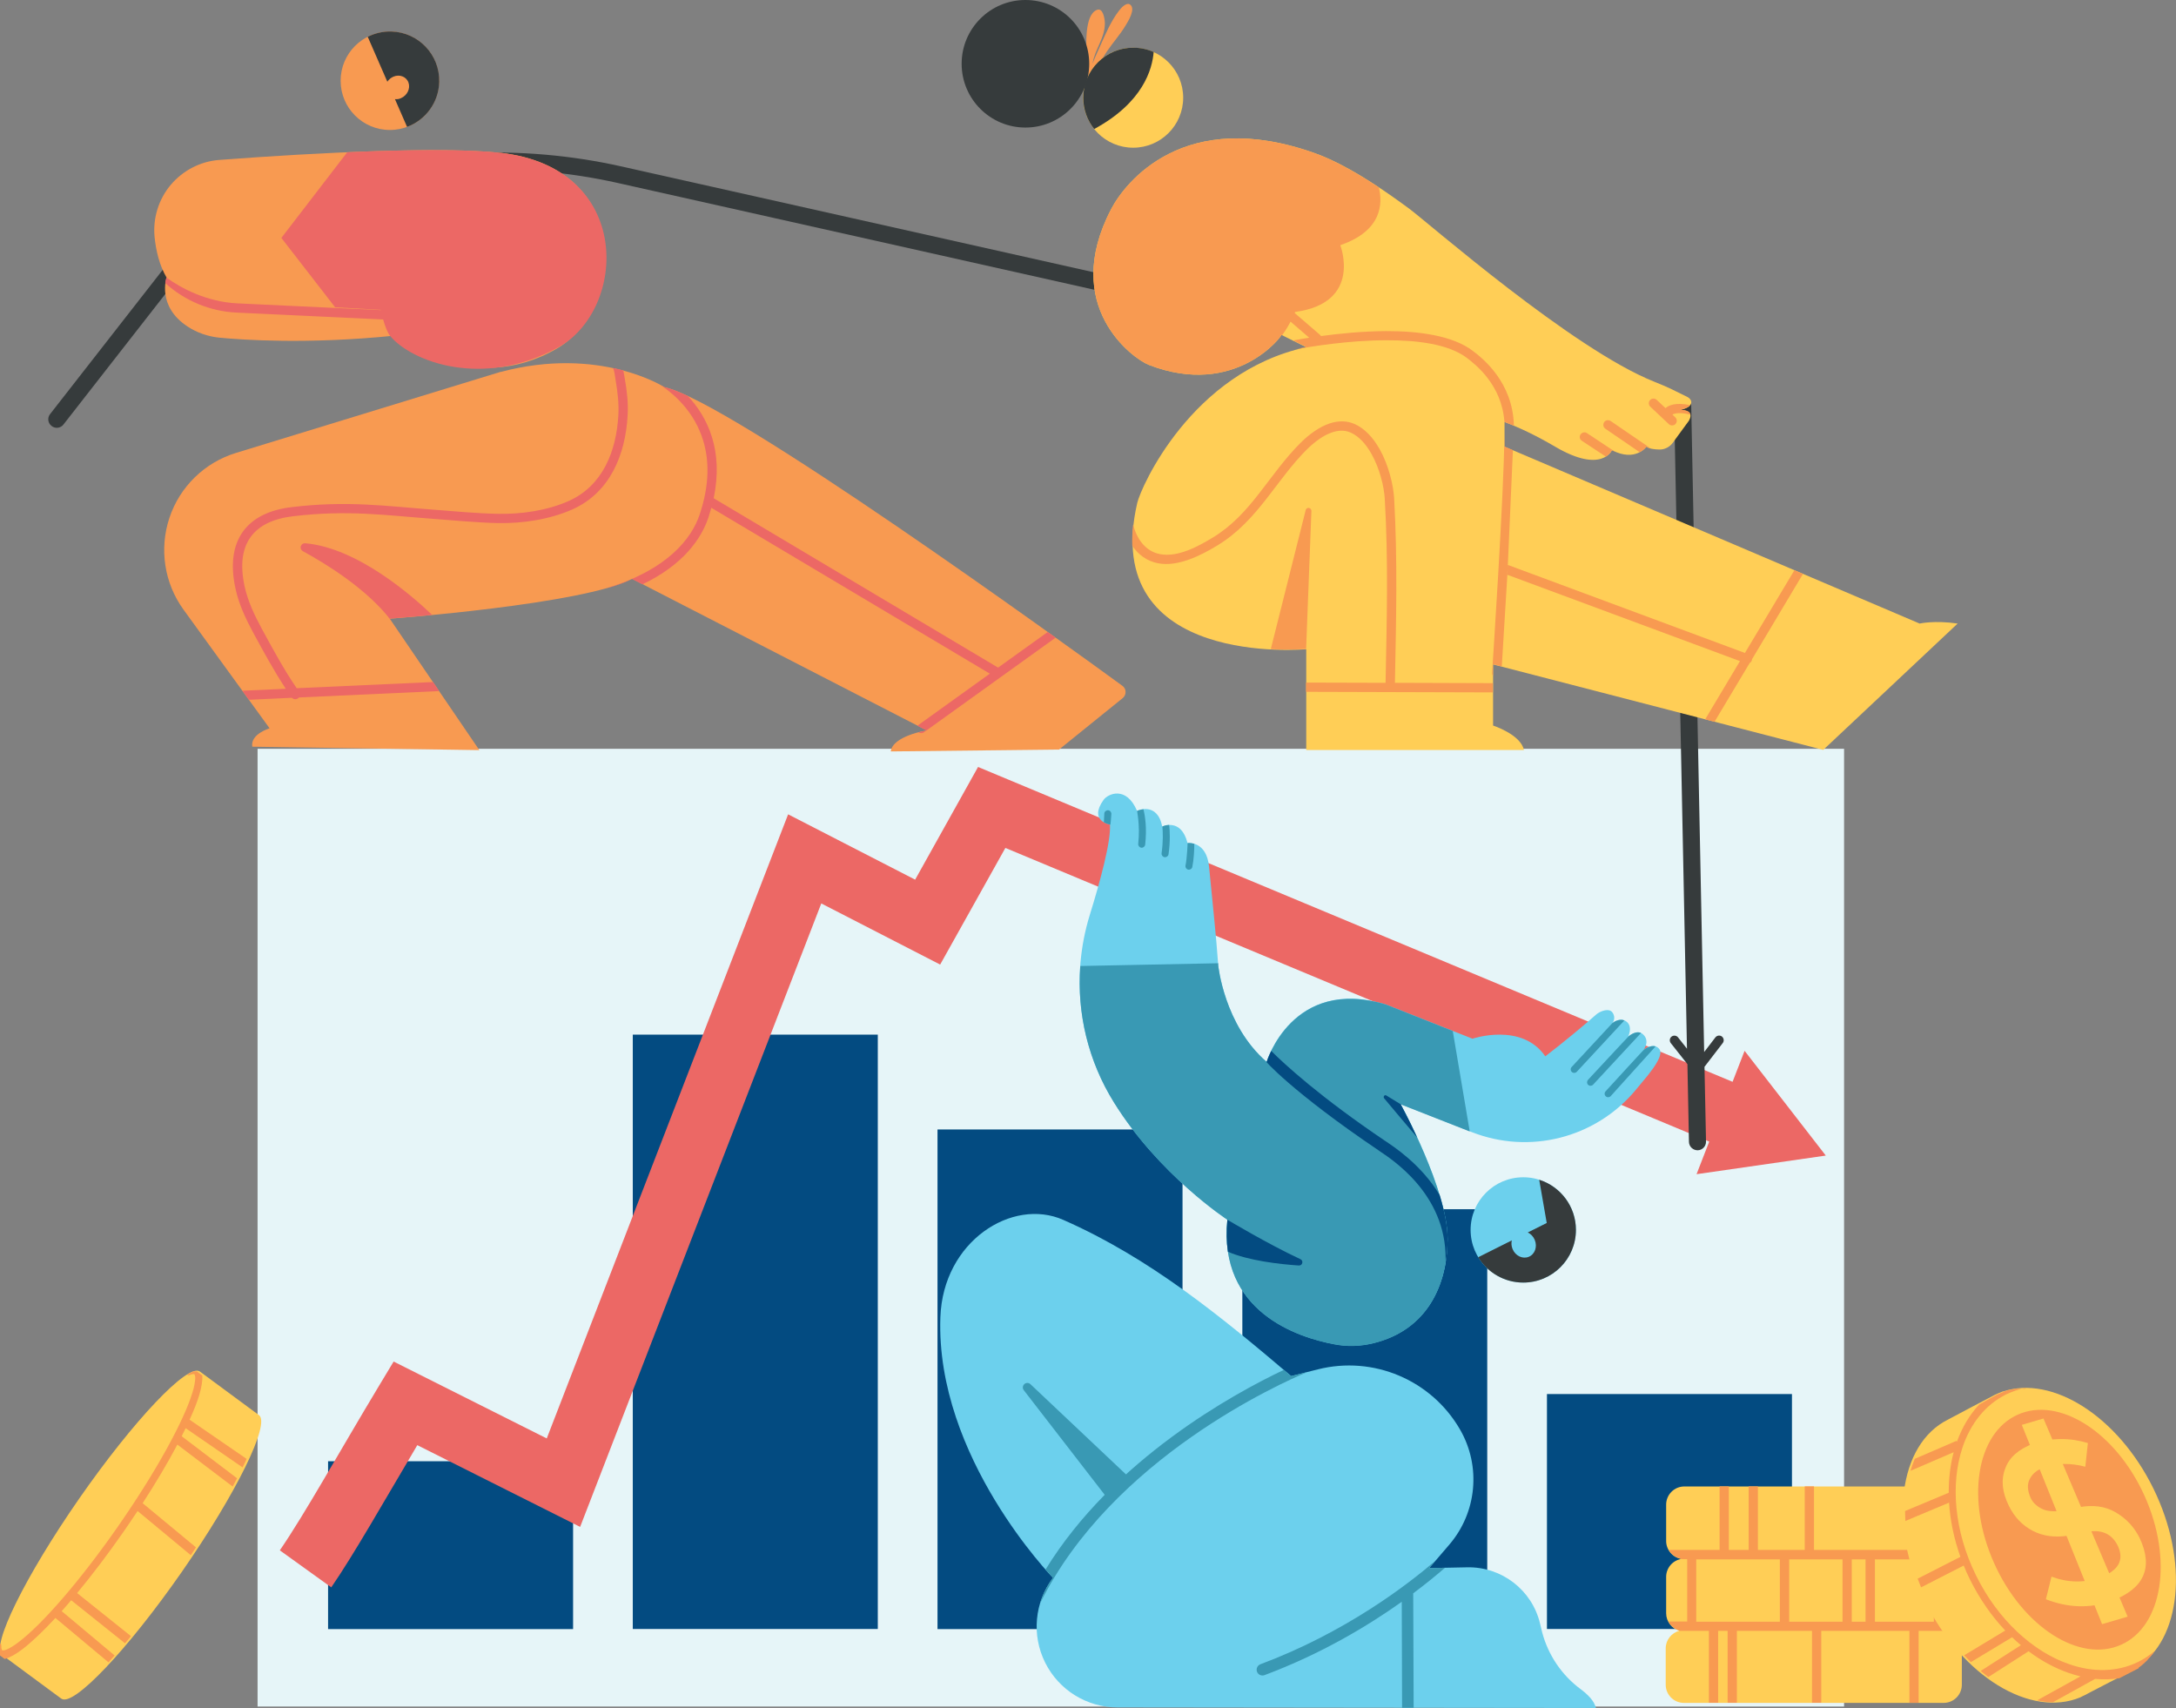 <svg width="488" height="383" viewBox="0 0 488 383" fill="none" xmlns="http://www.w3.org/2000/svg">
<rect x="0" y="0" width="488" height="383" fill="#808080" stroke="none"/>
<g clip-path="url(#clip0_401_2)">
<path d="M413.56 167.9H57.764V382.654H413.56V167.9Z" fill="#E6F5F8"/>
<path fill-rule="evenodd" clip-rule="evenodd" d="M401.874 312.584H346.927V365.266H401.874V312.584ZM333.536 271.14H278.614V365.291H333.536V271.14ZM265.198 253.259H210.251V365.291H265.198V253.259ZM196.86 231.993H141.913V365.266H196.86V231.993ZM128.523 327.651H73.576V365.291H128.523V327.651Z" fill="#034B81"/>
<path fill-rule="evenodd" clip-rule="evenodd" d="M388.557 242.564L391.25 235.624L409.458 259.112L380.478 263.286L383.319 255.975L225.47 190.129L210.844 216.285L184.186 202.577L130.103 342.371L93.587 324.044C85.83 337.135 79.381 348.521 74.292 355.93L62.754 347.631C68.436 339.357 75.824 325.996 84.915 310.88L88.276 305.298L122.617 322.538L176.749 182.596L205.235 197.242L219.343 171.976L388.532 242.564H388.557Z" fill="#EC6865"/>
<path fill-rule="evenodd" clip-rule="evenodd" d="M378.329 235.155L375.487 93.41L261.665 68.613L138.529 41.025C116.565 36.11 93.662 37.196 72.242 44.161L47.856 52.114L14.231 95.189C13.589 96.028 12.378 96.177 11.563 95.51C10.723 94.868 10.574 93.657 11.242 92.842L45.583 48.854L71.08 40.555C93.143 33.368 116.738 32.257 139.369 37.32C185.594 47.669 262.505 64.908 262.505 64.908L379.267 90.348L382.183 235.896L384.703 232.611C385.049 232.167 385.716 232.068 386.16 232.414C386.605 232.759 386.704 233.426 386.358 233.871L382.257 239.206L382.603 255.976C382.603 257.038 381.787 257.902 380.725 257.927C379.687 257.927 378.798 257.112 378.773 256.05L378.427 238.613L374.697 233.895C374.351 233.451 374.425 232.784 374.87 232.438C375.314 232.092 375.981 232.167 376.327 232.611L378.353 235.18L378.329 235.155Z" fill="#363B3C"/>
<path fill-rule="evenodd" clip-rule="evenodd" d="M112.265 83.381C112.265 83.381 78.961 93.582 52.921 101.559C45.879 103.708 40.321 109.142 37.998 116.107C35.676 123.072 36.837 130.753 41.16 136.705C50.771 149.944 60.456 163.306 60.456 163.306C60.456 163.306 56.108 164.59 56.577 167.43L107.497 168.196L87.411 138.731C87.411 138.731 130.672 135.569 141.765 129.79L207.83 163.775C207.83 163.775 200.171 165.01 199.775 168.492L237.502 168.073C237.502 168.073 247.607 159.897 251.782 156.538C252.202 156.193 252.449 155.674 252.425 155.13C252.425 154.587 252.153 154.093 251.708 153.772C238.935 144.461 163.581 89.877 149.004 86.814C149.004 86.814 134.551 77.478 112.265 83.406V83.381Z" fill="#F89A51"/>
<path fill-rule="evenodd" clip-rule="evenodd" d="M148.436 86.468C148.806 86.691 149.004 86.814 149.004 86.814C150.313 87.086 152.092 87.777 154.266 88.79C156.441 91.136 158.491 94.174 159.677 98.052C160.838 101.806 161.184 106.326 160.048 111.71L223.839 149.697L234.957 141.719L235.6 142.164C235.871 142.361 236.143 142.534 236.39 142.732L236.736 142.979L207.212 164.195C206.842 164.466 206.323 164.442 205.977 164.195C207.039 163.923 207.805 163.799 207.805 163.799L205.779 162.762C205.779 162.762 205.927 162.614 206.001 162.54L221.987 151.055L159.529 113.859C159.331 114.575 159.109 115.316 158.862 116.082C157.305 120.701 153.328 126.603 144.087 131.024L141.74 129.814C140.332 130.555 138.405 131.247 136.132 131.889C136.206 131.84 136.305 131.79 136.404 131.765C149.795 127.641 155.106 120.701 156.885 115.44C159.183 108.623 159.035 103.115 157.676 98.719C155.773 92.519 151.475 88.617 148.411 86.518L148.436 86.468ZM137.491 82.517C138.281 82.689 139.047 82.862 139.788 83.06C139.912 83.677 140.011 84.295 140.11 84.863C140.604 87.629 140.925 90.395 140.752 93.186C140.258 101.979 136.799 110.475 128.349 114.23C123.285 116.477 117.232 117.391 111.697 117.292C107.102 117.193 101.568 116.675 97.022 116.329C86.62 115.563 78.023 114.279 65.694 115.761C61.321 116.279 58.06 117.811 56.182 120.454C54.28 123.096 53.835 126.801 54.873 131.568C55.614 134.853 57.047 137.891 58.628 140.83C61.099 145.374 63.619 150.042 66.534 154.315L97.121 152.932L98.504 154.957L67.053 156.39C67.053 156.39 66.929 156.538 66.831 156.587C66.411 156.884 65.818 156.834 65.472 156.464L55.812 156.909L54.354 154.883L64.088 154.439C61.42 150.413 59.073 146.066 56.775 141.842C55.095 138.73 53.588 135.52 52.822 132.037C51.611 126.554 52.279 122.306 54.453 119.243C56.627 116.181 60.358 114.304 65.422 113.711C77.924 112.204 86.62 113.489 97.17 114.279C101.691 114.625 107.176 115.143 111.747 115.217C116.984 115.316 122.716 114.476 127.509 112.352C135.193 108.944 138.232 101.115 138.677 93.088C138.825 90.445 138.504 87.852 138.059 85.233C137.911 84.394 137.837 83.356 137.491 82.517Z" fill="#EC6865"/>
<path fill-rule="evenodd" clip-rule="evenodd" d="M89.116 141.225L89.536 141.842H89.486C89.363 141.645 89.239 141.447 89.116 141.225ZM87.806 139.274C82.47 132.136 72.958 126.332 67.918 123.59C67.522 123.368 67.325 122.923 67.448 122.504C67.572 122.084 67.967 121.787 68.412 121.812C80.296 122.8 92.871 134.013 96.923 137.891C91.24 138.434 87.436 138.706 87.436 138.706L87.831 139.274H87.806Z" fill="#EC6865"/>
<path d="M87.436 29.144C93.535 29.144 98.48 24.201 98.48 18.104C98.48 12.006 93.535 7.063 87.436 7.063C81.337 7.063 76.392 12.006 76.392 18.104C76.392 24.201 81.337 29.144 87.436 29.144Z" fill="#F89A51"/>
<path fill-rule="evenodd" clip-rule="evenodd" d="M82.47 8.249C84.051 7.458 85.83 7.014 87.732 7.063C93.835 7.211 98.652 12.275 98.504 18.375C98.381 23.018 95.416 26.921 91.29 28.452L88.572 22.228C89.017 22.278 89.486 22.228 89.931 22.006C91.315 21.413 92.081 19.857 91.611 18.523C91.142 17.19 89.61 16.597 88.226 17.19C87.658 17.437 87.189 17.832 86.868 18.326L82.47 8.249Z" fill="#363B3C"/>
<path fill-rule="evenodd" clip-rule="evenodd" d="M112.266 34.281C99.517 32.849 71.574 34.158 49.166 35.862C44.941 36.183 41.037 38.208 38.295 41.444C35.577 44.679 34.268 48.878 34.663 53.102C34.984 56.263 35.75 59.474 37.356 62.24C37.356 62.24 35.108 68.637 42.05 73.206C44.15 74.589 46.571 75.429 49.067 75.701C54.428 76.219 68.881 77.232 88.3 75.281C88.3 75.281 105.743 89.31 124.866 78.171C140.06 69.329 142.21 37.64 112.266 34.257V34.281Z" fill="#F89A51"/>
<path fill-rule="evenodd" clip-rule="evenodd" d="M37.331 62.24C40.642 64.661 46.448 67.699 53.193 68.02C66.781 68.662 103.742 70.391 103.742 70.391C104.31 70.415 104.755 70.909 104.73 71.478C104.706 72.046 104.211 72.49 103.643 72.465C103.643 72.465 66.707 70.737 53.094 70.094C47.066 69.823 41.408 67.427 37.06 63.475C37.158 62.709 37.331 62.24 37.331 62.24Z" fill="#EC6865"/>
<path fill-rule="evenodd" clip-rule="evenodd" d="M77.874 34.133C91.784 33.54 104.706 33.416 112.266 34.281C142.21 37.664 140.604 69.402 125.212 77.874C108.14 87.259 92.278 81.01 87.559 75.404C86.225 73.823 85.41 69.476 85.41 69.476L75.157 68.908L63.1 53.348L77.874 34.133Z" fill="#EC6865"/>
<path fill-rule="evenodd" clip-rule="evenodd" d="M287.384 75.059C287.606 75.257 277.081 89.31 257.662 81.826C254.129 80.468 237.774 68.687 249.213 46.853C252.276 41 265.519 23.81 295.018 34.405C298.527 35.665 304.851 38.505 316.117 46.853C320.318 49.965 352.633 78.27 370.966 85.581C374.622 87.038 375.215 87.458 378.476 89.038C379.39 89.483 380.28 91.187 376.772 91.928C376.772 91.928 380.23 91.755 378.773 94.324C378.773 94.324 376.525 97.411 375.141 99.288C374.424 100.276 373.263 100.844 372.053 100.795C370.99 100.77 369.804 100.622 369.236 100.153C369.236 100.153 366.79 103.685 361.503 100.943C361.503 100.943 359.255 106.327 348.755 100.153C344.357 97.584 340.898 95.954 337.414 94.62V100.153L430.508 139.819C430.508 139.819 433.819 139.053 439.032 139.819L408.89 168.148L334.845 148.982V162.689C334.845 162.689 341.046 164.69 341.763 168.172H292.943V145.573C292.943 145.573 246.47 149.896 255.043 112.774C255.859 109.242 267.224 83.432 292.943 77.85L287.409 75.108L287.384 75.059Z" fill="#FFCE56"/>
<path fill-rule="evenodd" clip-rule="evenodd" d="M338.18 126.679L391.324 146.413L402.417 127.864L404.344 128.679L392.93 147.796C392.93 147.796 392.905 148.018 392.856 148.117C392.781 148.339 392.609 148.537 392.411 148.636L384.505 161.849L382.405 161.306L390.212 148.24L338.032 128.877L338.106 127.79L338.18 126.703V126.679ZM254.154 117.713C254.92 120.8 256.872 123.641 260.182 124.258C264.21 124.999 268.731 122.505 272.042 120.504C276.34 117.886 279.453 114.379 282.369 110.649C285.383 106.796 288.175 102.746 291.757 99.214C293.462 97.534 295.809 95.707 298.28 94.916C300.083 94.348 301.961 94.274 303.764 95.065C306.087 96.077 307.965 98.177 309.398 100.696C311.423 104.302 312.486 108.748 312.659 111.785C313.449 125.962 313.103 139.003 312.832 153.106L334.796 153.18V155.255L292.894 155.131V153.057L310.732 153.106C311.003 139.028 311.374 126.036 310.559 111.909C310.41 109.143 309.422 105.043 307.545 101.733C306.359 99.634 304.827 97.856 302.9 96.991C301.22 96.25 299.466 96.571 297.835 97.312C296.056 98.127 294.425 99.461 293.165 100.696C289.657 104.178 286.915 108.155 283.95 111.934C280.886 115.836 277.576 119.541 273.054 122.282C269.348 124.53 264.234 127.148 259.738 126.308C257.218 125.839 255.266 124.357 253.932 122.381C253.882 120.924 253.932 119.368 254.105 117.713H254.154ZM337.39 100.128L339.292 100.943L338.082 128.333L336.797 149.451L334.82 148.932V151.575C334.697 151.377 334.623 151.155 334.623 150.908C334.623 150.908 337.365 109.587 337.365 97.633V97.559C337.365 97.559 337.365 97.337 337.39 97.238V100.128ZM289.978 76.343C290.744 76.195 292.004 75.973 293.61 75.726L286.297 69.427C285.852 69.057 285.803 68.39 286.198 67.97C286.569 67.526 287.236 67.476 287.656 67.871L296.007 75.059C296.007 75.059 296.18 75.256 296.254 75.355C300.256 74.812 305.519 74.268 310.83 74.244C318.292 74.219 325.827 75.281 330.25 78.64C332.473 80.32 339.292 85.654 339.515 95.46C338.798 95.163 338.106 94.867 337.39 94.595V94.645C336.822 86.297 330.917 81.752 328.99 80.27C324.864 77.133 317.822 76.269 310.83 76.294C302.307 76.318 293.882 77.726 290.794 78.294C291.485 78.097 292.202 77.924 292.918 77.776L290.003 76.318L289.978 76.343ZM338.057 128.852V128.358L338.18 126.679L338.106 127.765L338.032 128.852H338.057Z" fill="#F89A51"/>
<path fill-rule="evenodd" clip-rule="evenodd" d="M360.12 102.375L354.758 98.844C354.264 98.522 354.141 97.88 354.462 97.411C354.783 96.942 355.425 96.793 355.895 97.115L362.269 101.338C362.022 101.239 361.75 101.091 361.478 100.968C361.478 100.968 361.133 101.783 360.12 102.4V102.375ZM367.704 101.387L360.021 96.127C359.551 95.805 359.428 95.163 359.749 94.669C360.07 94.2 360.713 94.077 361.207 94.398L370.2 100.548C369.829 100.449 369.483 100.325 369.261 100.128C369.261 100.128 368.767 100.844 367.729 101.387H367.704ZM379.094 92.965C377.315 92.545 376.179 92.57 375.462 92.792C375.314 92.842 375.166 92.891 375.067 92.965L375.709 93.583C376.129 93.978 376.154 94.645 375.759 95.065C375.363 95.484 374.696 95.509 374.276 95.114L370.101 91.187C369.681 90.792 369.656 90.125 370.052 89.705C370.447 89.285 371.114 89.26 371.534 89.656L373.51 91.508C374.252 90.866 375.808 90.174 379.045 90.841C378.723 91.261 378.007 91.632 376.772 91.903C376.772 91.903 378.896 91.804 379.119 92.965H379.094Z" fill="#F89A51"/>
<path fill-rule="evenodd" clip-rule="evenodd" d="M287.532 75.133L287.384 75.059C287.606 75.257 277.081 89.31 257.662 81.826C254.129 80.468 237.774 68.687 249.213 46.853C252.276 41 265.519 23.81 295.018 34.405C297.736 35.393 302.134 37.32 309.224 42.012C310.114 45.618 309.99 51.744 300.577 54.979C300.577 54.979 305.642 67.897 290.448 69.947C290.448 69.947 289.533 72.392 287.532 75.183V75.133Z" fill="#F89A51"/>
<path fill-rule="evenodd" clip-rule="evenodd" d="M284.988 145.573L292.82 114.378C292.894 114.057 293.215 113.835 293.536 113.884C293.857 113.934 294.104 114.23 294.104 114.551L292.918 145.499C292.721 145.499 289.509 145.795 285.012 145.548L284.988 145.573ZM287.384 75.083C287.187 75.281 286.989 75.478 286.791 75.626C286.791 75.626 277.65 64.413 273.005 58.733C272.807 58.486 272.832 58.14 273.03 57.918C273.227 57.695 273.573 57.646 273.845 57.819C278.638 61.079 287.038 66.933 290.225 70.045C290.225 70.045 288.965 73.354 287.409 75.058C287.409 75.058 287.409 75.058 287.409 75.083H287.384Z" fill="#F89A51"/>
<path fill-rule="evenodd" clip-rule="evenodd" d="M243.555 18.055C243.357 18.153 243.629 17.635 243.629 17.412C243.629 17.017 243.629 16.597 243.654 16.202C243.678 15.017 243.654 13.856 243.654 12.67C243.654 10.25 243.135 3.408 245.976 2.223C247.384 1.63 247.755 4.248 247.78 5.112C247.854 8.496 245.507 11.065 245.037 14.226C245.037 14.374 245.136 13.93 245.21 13.782C245.334 13.485 245.457 13.164 245.581 12.868C245.951 12.003 246.322 11.164 246.717 10.324C247.928 7.656 249.114 4.791 250.917 2.445C251.337 1.877 252.597 0.395 253.462 1.037C254.747 2.025 252.993 4.791 252.425 5.73C251.189 7.78 249.559 9.583 248.224 11.559C246.866 13.559 245.754 15.807 244.37 17.758" fill="#F89A51"/>
<path d="M254.129 33.121C260.324 33.121 265.346 28.1 265.346 21.907C265.346 15.715 260.324 10.694 254.129 10.694C247.934 10.694 242.913 15.715 242.913 21.907C242.913 28.1 247.934 33.121 254.129 33.121Z" fill="#FFCE56"/>
<path d="M229.967 28.601C237.867 28.601 244.272 22.198 244.272 14.3C244.272 6.403 237.867 0 229.967 0C222.066 0 215.662 6.403 215.662 14.3C215.662 22.198 222.066 28.601 229.967 28.601Z" fill="#363B3C"/>
<path fill-rule="evenodd" clip-rule="evenodd" d="M245.408 28.947C243.852 27.02 242.938 24.575 242.938 21.907C242.938 15.708 247.953 10.694 254.154 10.694C255.785 10.694 257.341 11.04 258.725 11.658C258.428 15.486 256.353 22.994 245.408 28.922V28.947Z" fill="#363B3C"/>
<path fill-rule="evenodd" clip-rule="evenodd" d="M248.941 184.893C248.941 184.893 244.074 184.152 247.484 179.361C248.472 177.978 252.573 176.125 254.995 181.806C254.995 181.806 259.516 179.657 260.652 185.338C260.652 185.338 264.877 183.288 266.31 189.018C266.31 189.018 270.584 188.475 271.152 194.353C271.992 203.121 272.709 209.419 273.203 216.409C273.203 216.409 274.488 229.82 284.049 238.094C284.049 238.094 289.806 218.928 310.732 225.201L330.225 232.907C330.225 232.907 341.269 229.153 346.556 236.859C350.262 234.043 356.266 229.054 357.896 227.548C358.687 226.807 360.342 226.189 361.207 226.658C361.924 227.054 362.418 228.461 361.578 229.4C361.578 229.4 363.381 227.893 364.864 229.153C365.432 229.647 365.901 230.66 365.16 232.413C365.16 232.413 367.038 230.709 368.397 231.87C368.94 232.314 369.879 233.451 368.619 235.377C368.619 235.377 370.645 233.747 371.954 235.031C372.547 235.599 373.017 236.76 369.583 241.082C368.644 242.243 367.68 243.404 366.717 244.54C357.773 255.185 343.023 258.939 330.077 253.852C321.776 250.591 314.117 247.578 314.117 247.578C314.117 247.578 324.716 266.818 324.642 277.957C324.568 287.886 320.269 298.185 307.94 301.174C305.074 301.865 302.11 301.964 299.219 301.396C291.14 299.89 273.203 294.16 275.254 273.462C275.254 273.462 259.911 263.435 249.806 247.134C241.999 234.587 240.047 219.274 244.395 205.171C246.644 197.934 249.213 188.573 248.917 184.869L248.941 184.893Z" fill="#6CD0ED"/>
<path fill-rule="evenodd" clip-rule="evenodd" d="M360.046 244.738C360.046 244.738 368.743 235.229 368.644 235.402C368.644 235.402 370.052 234.265 371.287 234.636C371.287 234.636 371.287 234.636 371.263 234.661L361.232 245.775C360.935 246.096 360.441 246.121 360.12 245.824C359.799 245.528 359.774 245.034 360.071 244.713L360.046 244.738ZM356.118 242.144C356.118 242.144 365.185 232.388 365.185 232.438C365.185 232.438 366.717 231.03 368.026 231.623L357.279 243.206C356.982 243.527 356.488 243.552 356.167 243.256C355.846 242.959 355.846 242.465 356.118 242.144ZM361.627 229.4C361.85 229.227 363.085 228.338 364.296 228.807L353.622 240.317C353.326 240.638 352.832 240.662 352.511 240.366C352.189 240.07 352.165 239.576 352.461 239.255L361.603 229.4H361.627Z" fill="#3999B4"/>
<path fill-rule="evenodd" clip-rule="evenodd" d="M265.866 194.081C266.236 192.303 266.335 188.993 266.335 189.042C266.335 189.042 267.002 188.968 267.842 189.215C267.842 190.5 267.743 192.673 267.397 194.377C267.323 194.797 266.903 195.069 266.483 194.995C266.063 194.921 265.791 194.501 265.866 194.081ZM262.209 184.992C262.357 186.326 262.481 188.623 262.061 191.537C262.011 191.957 261.616 192.253 261.171 192.204C260.751 192.154 260.455 191.759 260.504 191.315C260.875 188.647 260.801 186.573 260.677 185.313C260.801 185.264 261.418 184.992 262.209 184.967V184.992ZM255.266 189.191C255.736 184.992 254.921 181.608 255.019 181.83C255.019 181.83 255.612 181.559 256.428 181.46C256.798 182.917 257.243 185.634 256.823 189.388C256.774 189.808 256.378 190.129 255.958 190.08C255.538 190.03 255.217 189.635 255.266 189.215V189.191ZM247.558 184.399C247.632 183.238 247.657 182.448 247.657 182.448C247.657 182.028 248.028 181.682 248.472 181.682C248.892 181.682 249.238 182.053 249.238 182.497C249.238 182.497 249.04 185.56 248.966 184.893C248.966 184.893 248.25 184.794 247.558 184.374V184.399Z" fill="#3999B4"/>
<path fill-rule="evenodd" clip-rule="evenodd" d="M273.203 215.988V216.433C273.203 216.433 274.513 229.844 284.074 238.118C284.074 238.118 289.83 218.952 310.757 225.226L325.803 231.178L329.608 253.703C321.479 250.517 314.117 247.627 314.117 247.627C314.117 247.627 324.716 266.867 324.642 278.006C324.568 287.935 320.269 298.234 307.94 301.223C305.074 301.914 302.11 302.013 299.219 301.445C291.14 299.939 273.203 294.209 275.254 273.511C275.254 273.511 259.911 263.484 249.806 247.183C244.074 237.97 241.48 227.251 242.271 216.606L273.178 215.988H273.203Z" fill="#3999B4"/>
<path fill-rule="evenodd" clip-rule="evenodd" d="M275.279 273.511C275.279 273.511 284.247 278.896 291.61 282.329C291.955 282.452 292.153 282.823 292.054 283.193C291.98 283.564 291.634 283.786 291.264 283.761C286.866 283.465 279.998 282.674 275.377 280.674C275.056 278.5 275.007 276.129 275.254 273.511H275.279ZM309.25 258.001C289.534 244.713 283.16 237.303 284.074 238.118C284.074 238.118 284.371 237.13 285.087 235.648C288.077 238.637 296.032 245.972 310.683 255.852C312.511 257.087 318.688 261.039 322.863 267.954C323.95 271.535 324.667 275.043 324.642 277.982C324.642 279.562 324.518 281.143 324.271 282.699C324.222 282.576 324.197 282.427 324.197 282.279C324.321 267.559 311.819 259.754 309.225 258.001H309.25ZM317.872 255.111C315.945 252.863 312.462 248.714 310.411 246.269C310.288 246.121 310.288 245.898 310.411 245.725C310.535 245.553 310.757 245.528 310.93 245.651L314.117 247.603C314.191 247.751 315.871 250.789 317.848 255.111H317.872Z" fill="#034B81"/>
<path d="M341.615 287.589C348.137 287.589 353.424 282.304 353.424 275.783C353.424 269.263 348.137 263.978 341.615 263.978C335.093 263.978 329.805 269.263 329.805 275.783C329.805 282.304 335.093 287.589 341.615 287.589Z" fill="#6CD0ED"/>
<path fill-rule="evenodd" clip-rule="evenodd" d="M345.247 264.546C349.99 266.077 353.424 270.523 353.424 275.784C353.424 282.304 348.137 287.59 341.615 287.59C337.34 287.59 333.585 285.317 331.51 281.909L339.045 278.13C338.897 278.748 338.946 279.414 339.218 280.081C339.861 281.613 341.491 282.378 342.85 281.81C344.234 281.242 344.827 279.538 344.184 278.007C343.863 277.241 343.295 276.673 342.628 276.352L346.877 274.228L345.197 264.571L345.247 264.546Z" fill="#363B3C"/>
<path fill-rule="evenodd" clip-rule="evenodd" d="M289.559 308.559C289.559 308.559 292.054 307.941 295.538 307.052C307.99 303.916 321.01 309.423 327.433 320.538C332.202 328.787 331.214 339.16 325.012 346.372C322.492 349.287 320.516 351.608 320.516 351.608C320.516 351.608 324.469 351.534 329.064 351.436C336.772 351.287 343.567 356.523 345.37 364.007C345.519 364.699 345.691 365.39 345.864 366.057C347.223 371.145 350.262 375.64 354.512 378.777C356.093 379.962 357.575 381.42 357.896 382.976C357.896 382.976 284.939 382.877 250.621 382.852C243.728 382.852 237.453 378.95 234.389 372.8C231.326 366.65 231.993 359.29 236.143 353.782C236.143 353.782 209.782 326.786 210.894 295.37C211.487 278.303 227.027 268.473 238.466 273.536C257.934 282.107 273.821 295.197 289.559 308.559Z" fill="#6CD0ED"/>
<path fill-rule="evenodd" clip-rule="evenodd" d="M253.289 331.33C253.289 331.33 240.368 319.129 231.078 310.361C230.708 310.016 230.115 309.991 229.72 310.361C229.324 310.707 229.275 311.3 229.596 311.72C237.527 321.97 248.645 336.344 248.645 336.344L253.289 331.33Z" fill="#3999B4"/>
<path fill-rule="evenodd" clip-rule="evenodd" d="M320.491 351.609L324.073 351.535C322.319 353.041 319.923 355.042 316.933 357.265L317.032 382.926H314.438L314.364 359.166C306.828 364.526 296.328 370.849 283.58 375.616C282.913 375.863 282.147 375.517 281.9 374.85C281.653 374.183 281.999 373.417 282.666 373.171C301.714 366.057 315.673 355.338 321.899 349.979L320.516 351.609H320.491ZM287.903 307.151C288.447 307.621 289.015 308.09 289.559 308.559L293.141 307.67C287.483 310.041 249.312 326.96 233.253 359.537C233.871 357.487 234.834 355.536 236.144 353.782C236.144 353.782 235.526 353.14 234.464 351.954C249.683 327.207 276.786 312.437 287.903 307.176V307.151Z" fill="#3999B4"/>
<path fill-rule="evenodd" clip-rule="evenodd" d="M0.519 371.12C-2.15 369.267 5.608 353.51 17.813 335.949C30.043 318.388 42.124 305.669 44.792 307.521C44.792 307.521 44.817 307.521 44.842 307.546L58.06 317.302C60.728 319.154 52.97 334.912 40.765 352.472C28.536 370.033 16.454 382.753 13.786 380.9C13.786 380.9 13.761 380.9 13.736 380.876L0.519 371.12Z" fill="#FFCE56"/>
<path fill-rule="evenodd" clip-rule="evenodd" d="M43.162 307.57H43.211L43.261 307.521H43.31H43.36H43.409H43.459H43.508H43.557H43.607H43.656H43.706H43.755H43.78H43.804H43.829H43.854H43.879H43.953H44.002H44.027H44.076H44.126H44.15L44.175 307.545H44.2L45.361 308.41C45.46 309.447 45.237 310.929 44.694 312.781C44.224 314.362 43.483 316.239 42.52 318.338L55.318 327.131C55.046 327.749 54.725 328.366 54.403 329.033L41.63 320.24C41.358 320.833 41.062 321.426 40.741 322.043L53.168 331.478C52.847 332.096 52.526 332.713 52.18 333.33L39.777 323.92C37.677 327.897 35.034 332.367 31.995 337.06L43.953 346.964C43.582 347.532 43.187 348.125 42.791 348.718L30.858 338.814C29.87 340.295 28.857 341.802 27.795 343.333C24.237 348.446 20.654 353.163 17.294 357.214L29.376 366.871C28.931 367.439 28.486 367.958 28.042 368.476L15.96 358.819C15.244 359.659 14.527 360.499 13.836 361.265L25.695 371.193C25.695 371.193 25.695 371.193 25.719 371.193C25.25 371.737 24.78 372.255 24.336 372.749L12.427 362.796C9.611 365.834 7.091 368.229 5.015 369.81C3.484 370.971 2.174 371.687 1.161 371.959C1.112 371.959 1.087 371.959 1.038 371.984L-0.049 371.169V371.144V371.119H-0.074L-0.099 371.07H-0.124V371.02V370.996V370.971V370.946V370.922V370.897V370.848V370.798V370.749V370.699V370.65V370.601V370.551V370.502V370.452V370.403V370.354V370.304V370.255V370.205V370.156V370.107V370.057V370.008V369.958V369.909V369.835V369.761V369.687C-0.099 368.304 0.296 368.279 0.296 369.094C0.296 369.341 0.296 369.588 0.371 369.761C0.395 369.884 0.42 369.983 0.494 370.032C0.568 370.082 0.692 370.082 0.791 370.057C0.988 370.057 1.211 369.983 1.433 369.884C2.199 369.588 3.113 369.02 4.175 368.205C9.537 364.154 18.036 354.374 26.51 342.197C34.984 330.021 41.21 318.66 43.162 312.238C43.557 310.954 43.755 309.892 43.78 309.077C43.78 308.83 43.78 308.583 43.706 308.41C43.681 308.286 43.656 308.187 43.582 308.138C43.508 308.089 43.384 308.089 43.285 308.113C43.088 308.113 42.865 308.187 42.643 308.286C41.877 308.583 41.754 308.212 43.038 307.693L43.162 307.57Z" fill="#F89A51"/>
<path fill-rule="evenodd" clip-rule="evenodd" d="M377.068 349.558C375.141 349.237 373.659 347.558 373.659 345.532V337.382C373.659 335.134 375.487 333.307 377.735 333.307H435.993C438.241 333.307 440.07 335.134 440.07 337.382V345.532C440.07 347.558 438.587 349.237 436.66 349.558C438.587 349.879 440.07 351.559 440.07 353.584V361.735C440.07 363.636 438.76 365.242 437.006 365.686C438.711 366.18 439.971 367.736 439.971 369.613V377.764C439.971 380.012 438.142 381.839 435.894 381.839H377.637C375.388 381.839 373.56 380.012 373.56 377.764V369.613C373.56 367.712 374.87 366.131 376.624 365.662C374.919 365.168 373.659 363.612 373.659 361.735V353.584C373.659 351.559 375.141 349.879 377.068 349.558Z" fill="#FFCE56"/>
<path fill-rule="evenodd" clip-rule="evenodd" d="M430.731 347.558H439.551C438.958 348.595 437.92 349.361 436.685 349.559C436.808 349.559 436.932 349.608 437.055 349.633H435.771V363.612H439.625C439.106 364.625 438.143 365.39 437.031 365.687H437.08H430.286V381.815H428.211V365.687H408.445V381.815H406.37V365.687H389.52V381.815H387.445V365.687H385.32V381.815H383.245V365.687H376.55C376.55 365.687 376.648 365.662 376.698 365.637C375.611 365.341 374.697 364.575 374.178 363.587H378.378V349.608H376.747C376.747 349.608 376.994 349.559 377.118 349.534C375.882 349.336 374.845 348.571 374.252 347.533H385.641V333.282H387.717V347.533H392.164V333.282H394.239V347.533H404.74V333.282H406.815V347.533H428.68V333.282H430.755V347.533L430.731 347.558ZM380.404 349.657V363.637H399.156V349.657H380.404ZM401.256 349.657V363.637H413.214V349.657H401.256ZM415.289 349.657V363.637H418.377V349.657H415.289ZM420.477 349.657V363.637H433.695V349.657H420.477Z" fill="#F89A51"/>
<path fill-rule="evenodd" clip-rule="evenodd" d="M449.211 312.016C460.279 308.311 474.955 317.573 482.91 333.726C490.989 350.15 489.21 367.736 479.081 373.984L479.13 374.083L468.358 379.665C468.037 379.863 467.716 380.035 467.37 380.184C467.222 380.258 467.098 380.307 466.95 380.381L466.53 380.603C455.363 385.222 440.02 375.886 431.818 359.239C423.393 342.173 425.69 323.822 436.907 318.289C436.907 318.289 446.617 313.127 447.333 312.781C447.877 312.51 448.445 312.287 449.013 312.065L449.186 311.966L449.211 312.016Z" fill="#FFCE56"/>
<path d="M475.718 368.788C485.023 364.597 487.365 349.656 480.949 335.415C474.532 321.175 461.786 313.028 452.48 317.219C443.174 321.409 440.832 336.351 447.249 350.591C453.666 364.831 466.412 372.978 475.718 368.788Z" fill="#F89A51"/>
<path fill-rule="evenodd" clip-rule="evenodd" d="M454.128 311.201H454.276C452.769 311.498 451.336 311.992 449.928 312.658C445.209 314.98 441.898 319.253 440.119 324.563C437.401 332.714 438.241 343.309 443.158 353.263C448.075 363.241 455.931 370.379 464.084 373.17C469.371 374.997 474.782 374.973 479.501 372.651C480.909 371.96 482.169 371.095 483.306 370.107L483.256 370.157V370.206L483.182 370.255L483.108 370.329V370.379L483.034 370.428V370.478H482.985L482.935 370.552V370.601L482.861 370.675V370.725L482.812 370.799H482.787L482.713 370.922H482.688L482.639 371.021H482.614L482.54 371.144H482.515L482.466 371.243H482.441L482.367 371.367H482.342L482.268 371.466L482.194 371.564H482.169L482.095 371.663L482.021 371.737H481.996L481.922 371.836L481.848 371.91L481.774 372.009L481.7 372.108L481.601 372.207L481.527 372.305L481.428 372.404L481.329 372.503L481.23 372.577L481.132 372.676L481.058 372.75L480.959 372.849L480.885 372.923L480.786 373.022L480.687 373.096L480.588 373.17L480.489 373.269L480.39 373.343L480.292 373.441L480.193 373.516L480.094 373.59L479.995 373.664L479.896 373.738L479.798 373.812L479.699 373.886L479.6 373.96L479.649 374.059L475.301 376.306C473.522 376.578 471.719 376.628 469.89 376.455C469.89 376.455 469.89 376.455 469.866 376.455L460.354 381.715C459.192 381.666 458.031 381.518 456.845 381.271L466.58 375.887C465.69 375.689 464.801 375.417 463.936 375.121C460.872 374.059 457.809 372.429 454.943 370.255L445.925 376.035C445.357 375.615 444.764 375.146 444.196 374.676L453.213 368.897C452.546 368.329 451.879 367.736 451.237 367.119L441.997 372.7C441.503 372.207 440.984 371.688 440.49 371.169L449.705 365.612C446.666 362.401 443.973 358.548 441.799 354.177C441.28 353.139 440.811 352.102 440.391 351.04L430.83 355.93C430.558 355.288 430.311 354.621 430.064 353.979L439.65 349.089C438.192 344.989 437.352 340.889 437.105 336.937L427.321 341.037C427.272 340.296 427.247 339.555 427.247 338.814L437.031 334.714C437.031 331.528 437.377 328.465 438.143 325.625L428.458 329.799C428.729 328.861 429.051 327.971 429.421 327.107L438.76 323.081L438.859 323.303C440.02 320.093 441.7 317.228 443.874 314.931C443.874 314.931 446.913 313.202 447.753 312.782L447.852 312.732C448.396 312.461 448.964 312.239 449.532 312.016L449.705 311.917H449.829L449.952 311.868L450.076 311.819L450.199 311.769L450.323 311.745L450.446 311.695L450.57 311.67L450.693 311.646L450.817 311.621L450.94 311.596H451.064V311.572H451.188V311.547H451.311V311.522H451.435V311.498H451.558V311.473H451.682V311.448H451.805L451.929 311.399H452.052H452.176H452.299H452.423H452.546H452.67H452.793H452.917H453.041H453.164H453.288H453.312H453.436H453.51H453.633H453.683H453.806H453.955H454.128H454.301L454.128 311.201Z" fill="#F89A51"/>
<path d="M460.106 353.534C463.812 354.918 467.395 354.942 470.952 353.732C475.128 352.176 476.437 349.83 474.955 346.619C473.67 344.026 471.496 342.964 468.432 343.433C467.024 343.704 465.517 344.001 463.862 344.322C460.847 344.816 458.179 344.445 455.881 343.26C453.51 342.025 451.731 340.148 450.495 337.604C449.013 334.591 448.717 331.824 449.705 329.281C450.594 326.786 452.719 324.934 456.005 323.699C460.081 322.365 464.183 322.34 468.235 323.575L467.666 328.885C464.43 328.021 461.292 328.046 458.377 329.034C456.894 329.577 455.807 330.417 455.214 331.602C454.572 332.812 454.671 334.27 455.437 335.949C455.931 336.962 456.746 337.727 457.883 338.295C459.019 338.864 460.452 338.987 462.206 338.765C463.145 338.617 464.454 338.37 466.085 337.999C469.346 337.357 472.138 337.727 474.51 339.135C476.832 340.494 478.611 342.371 479.847 344.865C482.984 351.534 480.835 356.276 473.497 358.993C468.753 360.697 463.837 360.549 458.821 358.598L460.081 353.51L460.106 353.534Z" fill="#FFCE56"/>
<path fill-rule="evenodd" clip-rule="evenodd" d="M453.411 319.475L471.422 364.18L477.153 362.5L458.278 318.067L453.411 319.5V319.475Z" fill="#FFCE56"/>
</g>
<defs>
<clipPath id="clip0_401_2">
<rect width="488" height="383" fill="white"/>
</clipPath>
</defs>
</svg>
